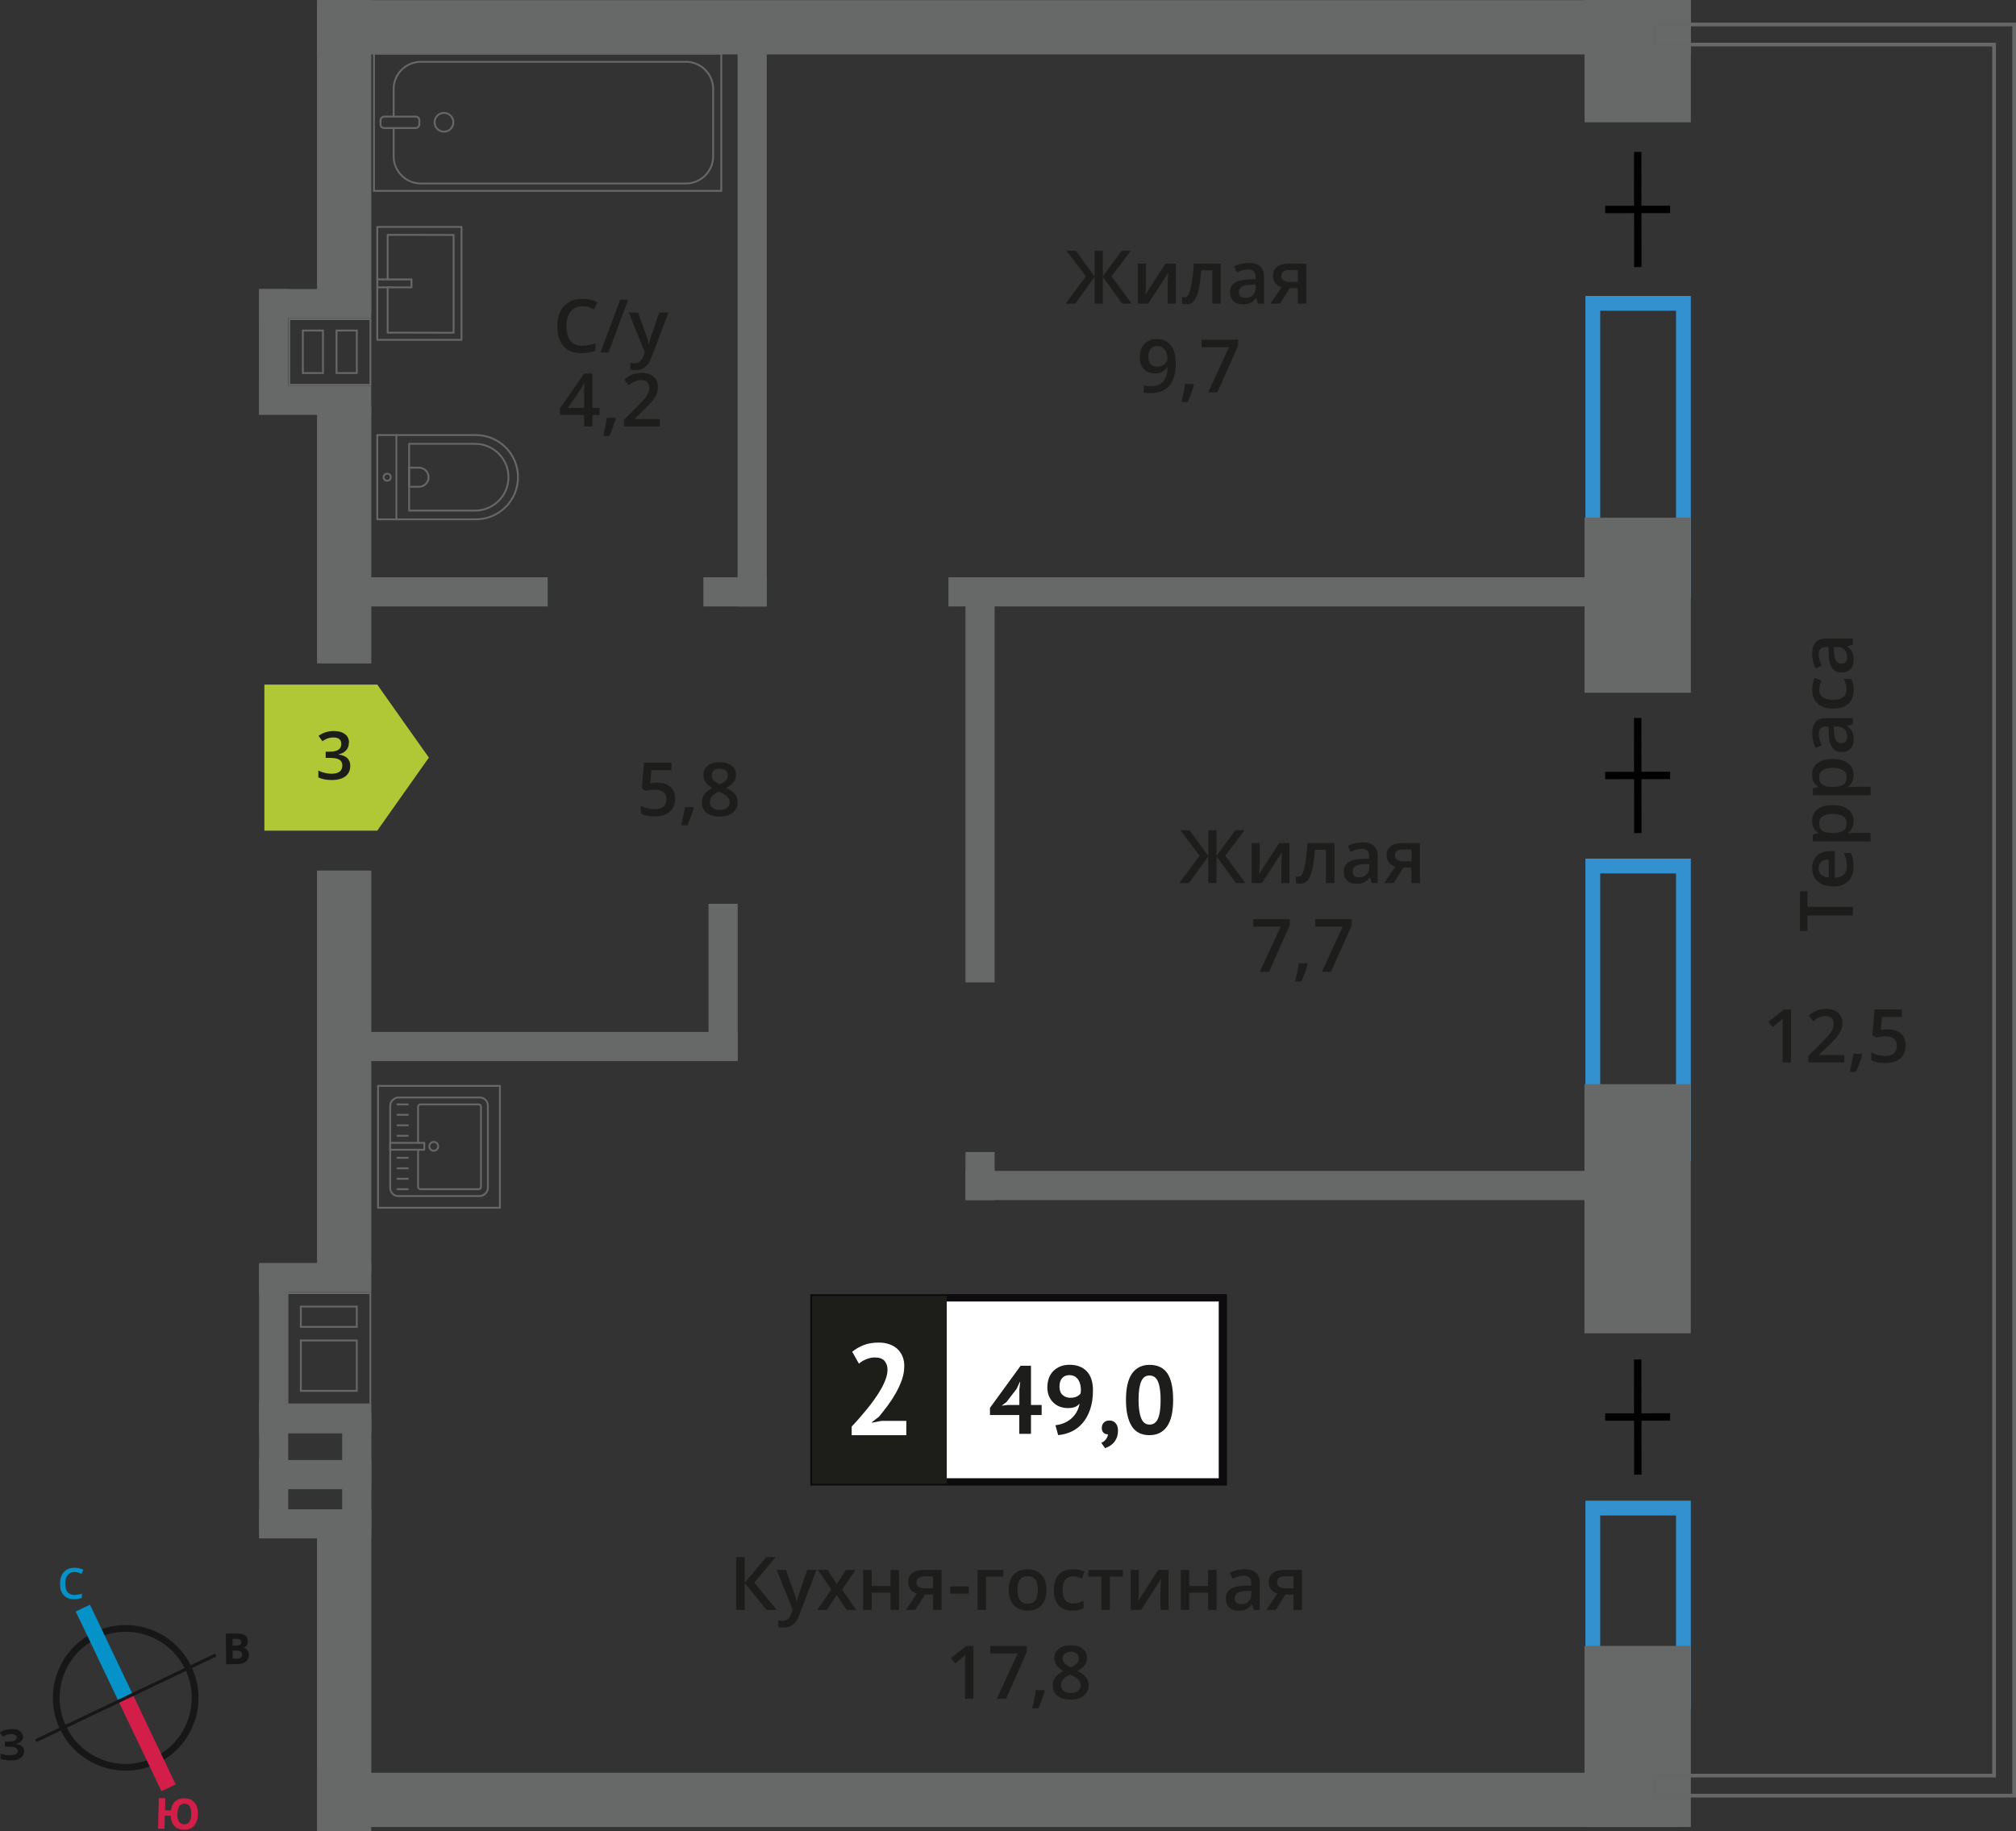 <?xml version="1.0" encoding="UTF-8"?>
<svg xmlns="http://www.w3.org/2000/svg" viewBox="0 0 272.31 247.38">
  <rect x="0" y="0" width="272.31" height="247.38" fill="#333333" stroke="none"/>
  <defs>
    <style>
      .cls-1 {
        fill: #171717;
      }

      .cls-1, .cls-2, .cls-3, .cls-4, .cls-5, .cls-6, .cls-7, .cls-8, .cls-9, .cls-10, .cls-11 {
        stroke-width: 0px;
      }

      .cls-12 {
        stroke: #666767;
        stroke-linecap: round;
        stroke-linejoin: round;
        stroke-width: .25px;
      }

      .cls-12, .cls-13, .cls-14, .cls-15, .cls-16 {
        fill: none;
      }

      .cls-13 {
        stroke: #d41e4a;
      }

      .cls-13, .cls-14 {
        stroke-width: 2.13px;
      }

      .cls-13, .cls-14, .cls-15, .cls-16 {
        stroke-miterlimit: 10;
      }

      .cls-2 {
        fill: #b0c836;
        fill-rule: evenodd;
      }

      .cls-17 {
        stroke: #1d1d1a;
        stroke-miterlimit: 22.93;
        stroke-width: .5px;
      }

      .cls-17, .cls-4 {
        fill: #1d1d1a;
      }

      .cls-3 {
        fill: #0592c9;
      }

      .cls-14 {
        stroke: #0592c9;
      }

      .cls-5 {
        fill: #1d1e1b;
      }

      .cls-6 {
        fill: #0e0b0e;
      }

      .cls-7 {
        fill: #d41e4a;
      }

      .cls-8 {
        fill: #3391cf;
      }

      .cls-15 {
        stroke: #010101;
      }

      .cls-9 {
        fill: #676868;
      }

      .cls-16 {
        stroke: #171717;
        stroke-width: .91px;
      }

      .cls-10 {
        fill: #fff;
      }

      .cls-11 {
        fill: #666767;
      }
    </style>
  </defs>
  <g id="windows">
    <path class="cls-8" d="M226.39,41.98v36.85h-10.24v-36.85h10.24M228.39,39.98h-14.24v40.85h14.24v-40.85h0Z"/>
    <path class="cls-8" d="M226.39,118v36.85h-10.24v-36.85h10.24M228.39,116h-14.24v40.85h14.24v-40.85h0Z"/>
    <path class="cls-8" d="M226.39,204.74v24.05h-10.24v-24.05h10.24M228.39,202.74h-14.24v28.05h14.24v-28.05h0Z"/>
  </g>
  <g id="bath">
    <g>
      <path class="cls-12" d="M50.96,58.78h13.32c3.14,0,5.69,2.55,5.69,5.69h0c0,3.14-2.55,5.69-5.69,5.69h-13.32v-11.38h0Z"/>
      <path class="cls-12" d="M55.26,59.96h8.91c2.49,0,4.51,2.02,4.51,4.51h0c0,2.49-2.02,4.51-4.51,4.51h-8.91v-9.02h0Z"/>
      <path class="cls-12" d="M55.26,63.18h1.34c.71,0,1.29.58,1.29,1.29h0c0,.71-.58,1.29-1.29,1.29h-1.34v-2.58h0Z"/>
      <circle class="cls-12" cx="52.3" cy="64.47" r=".48"/>
      <line class="cls-12" x1="53.54" y1="58.78" x2="53.54" y2="70.16"/>
    </g>
    <g>
      <rect class="cls-12" x="64.71" y="-6.94" width="18.55" height="46.92" transform="translate(57.45 90.5) rotate(-90)"/>
      <rect class="cls-12" x="53.25" y="13.9" width="1.55" height="5.24" rx=".49" ry=".49" transform="translate(37.5 70.55) rotate(-90)"/>
      <path class="cls-12" d="M53.17,17.29v3.82c0,2.03,1.65,3.68,3.68,3.68h35.8c2.03,0,3.68-1.65,3.68-3.68v-9.08c0-2.03-1.65-3.68-3.68-3.68h-35.8c-2.03,0-3.68,1.65-3.68,3.68v3.71"/>
      <circle class="cls-12" cx="59.97" cy="16.52" r="1.27"/>
    </g>
    <g>
      <rect class="cls-12" x="50.96" y="30.66" width="11.38" height="15.25"/>
      <polyline class="cls-12" points="50.96 37.75 55.58 37.75 55.58 38.82 50.96 38.82"/>
      <polyline class="cls-12" points="52.36 37.75 52.36 31.73 61.27 31.74 61.27 44.95 52.36 44.94 52.36 38.82"/>
    </g>
    <g>
      <g>
        <rect class="cls-12" x="52.64" y="148.34" width="13.32" height="13.19" rx="1.09" ry="1.09" transform="translate(-95.63 214.23) rotate(-90)"/>
        <path class="cls-12" d="M56.47,154.4v-4.88c0-.18.14-.32.32-.32h7.86c.18,0,.32.14.32.32v10.82c0,.18-.14.32-.32.32h-7.86c-.18,0-.32-.14-.32-.32v-5.01"/>
        <circle class="cls-12" cx="58.59" cy="154.87" r=".6"/>
        <rect class="cls-12" x="54.55" y="152.56" width=".93" height="4.61" transform="translate(-99.86 209.88) rotate(-90)"/>
        <line class="cls-12" x1="53.68" y1="160.66" x2="55.09" y2="160.66"/>
        <line class="cls-12" x1="53.68" y1="159.25" x2="55.09" y2="159.25"/>
        <line class="cls-12" x1="53.68" y1="157.84" x2="55.09" y2="157.84"/>
        <line class="cls-12" x1="53.68" y1="156.42" x2="55.09" y2="156.42"/>
        <line class="cls-12" x1="53.68" y1="153.44" x2="55.09" y2="153.44"/>
        <line class="cls-12" x1="53.68" y1="152.03" x2="55.09" y2="152.03"/>
        <line class="cls-12" x1="53.68" y1="150.61" x2="55.09" y2="150.61"/>
        <line class="cls-12" x1="53.68" y1="149.2" x2="55.09" y2="149.2"/>
      </g>
      <path class="cls-11" d="M67.4,146.83v16.21h-16.21v-16.21h16.21M67.65,146.58h-16.71v16.71h16.71v-16.71h0Z"/>
    </g>
  </g>
  <g id="went">
    <g>
      <rect class="cls-9" x="34.99" y="170.63" width="15.16" height="3.94"/>
      <rect class="cls-9" x="34.99" y="189.7" width="15.16" height="3.94"/>
      <rect class="cls-9" x="34.99" y="203.9" width="15.16" height="3.94"/>
      <rect class="cls-9" x="34.99" y="197.25" width="15.16" height="3.94"/>
      <rect class="cls-9" x="19.05" y="186.75" width="35.81" height="3.94" transform="translate(-151.76 225.67) rotate(-90)"/>
      <rect class="cls-9" x="40.31" y="196.78" width="15.75" height="3.94" transform="translate(-150.56 246.93) rotate(-90)"/>
      <path class="cls-11" d="M49.9,174.82v14.79s-10.97,0-10.97,0v-14.79s10.97,0,10.97,0M40.51,179.39h7.56s.25,0,.25,0v-2.75s0-.25,0-.25h-7.56s-.25,0-.25,0v3M40.51,188.03h7.56s.25,0,.25,0v-6.81s0-.25,0-.25h-7.81v7.06M50.15,174.57h-11.47s0,15.29,0,15.29h11.46s0,0,0,0v-15.29h0ZM40.76,179.14v-2.5h7.31s0,2.5,0,2.5h-7.31ZM40.76,187.78v-6.56h7.31v6.56s-7.31,0-7.31,0h0Z"/>
    </g>
    <g>
      <path class="cls-11" d="M39.2,43.24h10.71v.3h0v2.93s0,.3,0,.3h0v2.69s0,.25,0,.25h0v.3h0v1.55s0,.3,0,.3h-10.71v-.3h0v-1.55s0-.3,0-.3h0v-2.94s0-.3,0-.3h0v-2.68s0-.25,0-.25h0v-.3M45.33,50.52h2.99v-5.74s0-.25,0-.25h-2.99v5.74s0,.25,0,.25M40.78,50.52h2.97v-5.74s0-.25,0-.25h-2.97v5.99M38.95,42.99v.8h0v2.43h0v.8h0v2.44h0v.8h0v1.05h0v.8h11.21s0-.8,0-.8h0v-1.05h0v-.8h0v-2.44h0v-.8h0v-2.43h0v-.8h-11.21ZM45.58,50.27v-5.49h2.49v5.49h-2.49ZM41.03,50.27v-5.49h2.47v5.49h-2.47Z"/>
      <rect class="cls-9" x="34.98" y="39.05" width="15.16" height="3.94"/>
      <rect class="cls-9" x="34.98" y="52.11" width="15.16" height="3.94"/>
      <rect class="cls-9" x="28.52" y="45.51" width="16.85" height="3.94" transform="translate(84.43 10.53) rotate(90)"/>
    </g>
  </g>
  <g id="walls">
    <rect class="cls-9" x="212.95" y="1.08" width="16.51" height="14.36" transform="translate(229.47 -212.94) rotate(90)"/>
    <rect class="cls-9" x="209.38" y="74.58" width="23.65" height="14.36" transform="translate(302.97 -139.44) rotate(90)"/>
    <rect class="cls-9" x="208.97" y="227.41" width="24.47" height="14.36" transform="translate(455.8 13.39) rotate(90)"/>
    <rect class="cls-9" x="204.37" y="156.12" width="33.66" height="14.36" transform="translate(384.5 -57.9) rotate(90)"/>
    <rect class="cls-9" x="29.09" y="68.58" width="34.78" height="7.33" transform="translate(118.73 25.76) rotate(90)"/>
    <rect class="cls-9" x="19.23" y="141.2" width="54.5" height="7.33" transform="translate(191.35 98.38) rotate(90)"/>
    <rect class="cls-9" x="26.1" y="223.33" width="40.76" height="7.33" transform="translate(273.48 180.51) rotate(90)"/>
    <rect class="cls-9" x="25.3" y="17.52" width="42.37" height="7.33" transform="translate(67.67 -25.3) rotate(90)"/>
    <rect class="cls-9" x="42.82" y=".01" width="185.57" height="7.33" transform="translate(271.2 7.36) rotate(180)"/>
    <rect class="cls-9" x="42.82" y="239.49" width="184.24" height="7.33" transform="translate(269.88 486.32) rotate(180)"/>
    <rect class="cls-9" x="63.78" y="42.13" width="75.66" height="3.94" transform="translate(145.7 -57.5) rotate(90)"/>
    <rect class="cls-9" x="87.05" y="130.75" width="21.24" height="3.94" transform="translate(230.39 35.05) rotate(90)"/>
    <rect class="cls-9" x="129.14" y="156.92" width="6.49" height="3.94" transform="translate(291.27 26.5) rotate(90)"/>
    <rect class="cls-9" x="106" y="104.38" width="52.76" height="3.94" transform="translate(238.73 -26.04) rotate(90)"/>
    <rect class="cls-9" x="95.01" y="77.99" width="8.56" height="3.94"/>
    <rect class="cls-9" x="43.86" y="77.99" width="30.12" height="3.94"/>
    <rect class="cls-9" x="43.86" y="139.41" width="55.78" height="3.94"/>
    <rect class="cls-9" x="128.11" y="77.99" width="91.98" height="3.94"/>
    <rect class="cls-9" x="130.42" y="158.19" width="89.66" height="3.94"/>
    <path class="cls-11" d="M271.81,3.56v238.78h-48v-2.21h45.79V5.77h-45.79v-2.21h45.29s2.71,0,2.71,0M272.31,3.06h-3.21s-45.79,0-45.79,0v3.21h45.79v233.36h-45.79v3.21h49V3.07h0Z"/>
    <g>
      <line class="cls-15" x1="221.21" y1="183.66" x2="221.23" y2="199.22"/>
      <line class="cls-15" x1="216.82" y1="191.44" x2="225.59" y2="191.43"/>
    </g>
    <g>
      <line class="cls-15" x1="221.21" y1="96.99" x2="221.23" y2="112.55"/>
      <line class="cls-15" x1="216.82" y1="104.77" x2="225.59" y2="104.76"/>
    </g>
    <g>
      <line class="cls-15" x1="221.21" y1="20.52" x2="221.23" y2="36.08"/>
      <line class="cls-15" x1="216.82" y1="28.3" x2="225.59" y2="28.29"/>
    </g>
  </g>
  <g id="text">
    <g>
      <path class="cls-5" d="M78.67,41.37c-.67,0-1.2.24-1.58.71s-.58,1.13-.58,1.97.18,1.54.55,1.99c.37.45.9.67,1.6.67.3,0,.6-.03.88-.09s.58-.14.88-.23v1c-.56.21-1.19.32-1.9.32-1.04,0-1.85-.32-2.41-.95s-.84-1.54-.84-2.72c0-.74.14-1.39.41-1.95.27-.56.67-.98,1.18-1.28s1.12-.44,1.81-.44c.73,0,1.4.15,2.02.46l-.42.97c-.24-.11-.5-.21-.76-.3-.27-.09-.55-.13-.85-.13Z"/>
      <path class="cls-5" d="M84.85,40.48l-2.66,7.14h-1.08l2.66-7.14h1.08Z"/>
      <path class="cls-5" d="M84.93,42.21h1.25l1.1,3.06c.17.44.28.85.33,1.23h.04c.03-.18.08-.4.16-.65s.49-1.47,1.24-3.64h1.24l-2.31,6.12c-.42,1.12-1.12,1.68-2.1,1.68-.25,0-.5-.03-.74-.08v-.91c.17.04.37.06.59.06.55,0,.94-.32,1.17-.96l.2-.51-2.17-5.4Z"/>
      <path class="cls-5" d="M80.98,56.06h-.96v1.56h-1.12v-1.56h-3.26v-.88l3.26-4.72h1.12v4.65h.96v.95ZM78.9,55.1v-1.79c0-.64.02-1.16.05-1.57h-.04c-.09.21-.23.48-.43.78l-1.77,2.58h2.19Z"/>
      <path class="cls-5" d="M83.17,56.56c-.16.61-.44,1.39-.86,2.34h-.84c.22-.88.39-1.7.5-2.45h1.13l.07.11Z"/>
      <path class="cls-5" d="M89.11,57.61h-4.84v-.87l1.84-1.85c.54-.56.9-.95,1.08-1.18.18-.23.31-.45.39-.66s.12-.42.12-.66c0-.32-.1-.58-.29-.76-.19-.19-.46-.28-.8-.28-.27,0-.54.05-.79.15-.25.1-.55.28-.89.55l-.62-.76c.4-.34.78-.57,1.16-.71s.77-.21,1.2-.21c.66,0,1.2.17,1.6.52s.6.81.6,1.4c0,.32-.06.63-.17.92-.12.29-.29.59-.53.9-.24.31-.64.72-1.19,1.25l-1.24,1.2v.05h3.39v1.01Z"/>
    </g>
    <g>
      <polygon class="cls-2" points="50.96 112.22 50.96 112.22 54.44 107.29 57.93 102.35 54.44 97.42 50.96 92.49 50.96 92.49 50.96 92.49 35.71 92.49 35.71 112.22 50.96 112.22 50.96 112.22"/>
      <path class="cls-4" d="M47.12,100.34c0,.41-.12.75-.36,1.02-.24.27-.57.45-1,.55v.04c.52.06.9.22,1.16.48.26.26.39.6.39,1.02,0,.62-.22,1.09-.65,1.43-.44.33-1.06.5-1.86.5-.71,0-1.31-.12-1.8-.35v-.92c.27.13.56.24.87.31s.6.11.88.11c.5,0,.87-.09,1.12-.28.25-.18.37-.47.37-.86,0-.34-.14-.59-.41-.76s-.7-.24-1.28-.24h-.56v-.84h.57c1.03,0,1.54-.35,1.54-1.06,0-.28-.09-.49-.27-.64-.18-.15-.44-.22-.79-.22-.24,0-.48.03-.7.1-.23.07-.49.2-.8.4l-.51-.72c.59-.43,1.27-.65,2.05-.65.65,0,1.15.14,1.52.42s.54.66.54,1.15Z"/>
    </g>
    <g>
      <path class="cls-5" d="M146.67,37.33l-2.61-3.45h1.25l2.54,3.46v-3.46h1.11v3.46l2.54-3.46h1.25l-2.61,3.45,2.72,3.69h-1.29l-2.61-3.62v3.62h-1.11v-3.62l-2.61,3.62h-1.3l2.73-3.69Z"/>
      <path class="cls-5" d="M154.79,35.62v2.77c0,.32-.03.8-.08,1.42l2.71-4.19h1.4v5.4h-1.1v-2.72c0-.15,0-.39.03-.73.02-.34.03-.58.05-.73l-2.7,4.18h-1.4v-5.4h1.1Z"/>
      <path class="cls-5" d="M164.9,41.02h-1.16v-4.5h-1.49c-.09,1.16-.21,2.06-.37,2.71-.16.65-.36,1.13-.61,1.43-.25.3-.57.45-.97.45-.25,0-.46-.04-.63-.11v-.9c.12.05.24.07.36.07.33,0,.59-.37.78-1.12.19-.75.34-1.89.45-3.43h3.63v5.4Z"/>
      <path class="cls-5" d="M169.92,41.02l-.23-.75h-.04c-.26.33-.52.55-.79.67s-.6.18-1.02.18c-.53,0-.95-.14-1.24-.43-.3-.29-.45-.69-.45-1.22,0-.56.21-.98.62-1.26s1.04-.44,1.89-.46l.93-.03v-.29c0-.35-.08-.6-.24-.77-.16-.17-.41-.26-.75-.26-.28,0-.54.04-.8.12s-.5.18-.73.29l-.37-.82c.29-.15.61-.27.96-.35s.68-.12.99-.12c.69,0,1.21.15,1.55.45.35.3.53.77.53,1.41v3.64h-.82ZM168.21,40.24c.42,0,.75-.12,1-.35.25-.23.38-.56.38-.98v-.47l-.69.03c-.54.02-.93.11-1.18.27-.25.16-.37.41-.37.74,0,.24.07.43.21.56s.36.2.64.2Z"/>
      <path class="cls-5" d="M172.89,41.02h-1.28l1.5-2.21c-.36-.1-.65-.29-.86-.56s-.31-.6-.31-1c0-.51.18-.91.55-1.2s.86-.43,1.49-.43h2.46v5.4h-1.15v-2.08h-1.09l-1.31,2.08ZM173.06,37.26c0,.28.1.48.32.62.21.14.49.21.85.21h1.07v-1.6h-1.25c-.31,0-.55.07-.72.2-.17.13-.26.32-.26.57Z"/>
      <path class="cls-5" d="M158.83,48.93c0,1.41-.28,2.46-.85,3.15s-1.42,1.04-2.56,1.04c-.43,0-.74-.03-.93-.08v-.96c.29.08.58.12.87.12.77,0,1.35-.21,1.73-.62s.59-1.07.62-1.96h-.06c-.19.29-.42.5-.7.63-.27.13-.59.2-.96.2-.63,0-1.13-.2-1.49-.59s-.54-.93-.54-1.62c0-.75.21-1.34.63-1.78.42-.44.99-.66,1.71-.66.51,0,.95.12,1.33.37s.67.61.87,1.08.31,1.03.31,1.69ZM156.34,46.74c-.4,0-.7.13-.91.39s-.32.62-.32,1.09c0,.41.1.73.3.96.2.23.5.35.9.35s.71-.12.98-.35.4-.5.4-.81c0-.29-.06-.56-.17-.81-.11-.25-.27-.45-.47-.6s-.43-.22-.69-.22Z"/>
      <path class="cls-5" d="M161.28,51.97c-.16.61-.44,1.39-.86,2.34h-.84c.22-.88.39-1.7.5-2.45h1.13l.07.11Z"/>
      <path class="cls-5" d="M163.19,53.02l2.82-6.12h-3.71v-1.01h4.94v.8l-2.81,6.33h-1.24Z"/>
    </g>
    <g>
      <path class="cls-5" d="M162.03,115.61l-2.61-3.45h1.25l2.54,3.46v-3.46h1.11v3.46l2.54-3.46h1.25l-2.61,3.45,2.72,3.69h-1.29l-2.61-3.62v3.62h-1.11v-3.62l-2.61,3.62h-1.3l2.73-3.69Z"/>
      <path class="cls-5" d="M170.15,113.9v2.77c0,.32-.03.8-.08,1.42l2.71-4.19h1.4v5.4h-1.1v-2.72c0-.15,0-.39.03-.73.02-.34.03-.58.05-.73l-2.7,4.18h-1.4v-5.4h1.1Z"/>
      <path class="cls-5" d="M180.26,119.3h-1.16v-4.5h-1.49c-.09,1.16-.21,2.06-.37,2.71-.16.65-.36,1.13-.61,1.43-.25.3-.57.45-.97.45-.25,0-.46-.04-.63-.11v-.9c.12.05.24.07.36.07.33,0,.59-.37.78-1.12.19-.75.34-1.89.45-3.43h3.63v5.4Z"/>
      <path class="cls-5" d="M185.28,119.3l-.23-.75h-.04c-.26.33-.52.55-.79.67s-.6.18-1.02.18c-.53,0-.95-.14-1.24-.43-.3-.29-.45-.69-.45-1.22,0-.56.21-.98.62-1.26s1.04-.44,1.89-.46l.93-.03v-.29c0-.35-.08-.6-.24-.77-.16-.17-.41-.26-.75-.26-.28,0-.54.04-.8.12s-.5.18-.73.29l-.37-.82c.29-.15.61-.27.96-.35s.68-.12.99-.12c.69,0,1.21.15,1.55.45.35.3.53.77.53,1.41v3.64h-.82ZM183.57,118.52c.42,0,.75-.12,1-.35.25-.23.38-.56.38-.98v-.47l-.69.03c-.54.02-.93.11-1.18.27-.25.16-.37.41-.37.74,0,.24.07.43.21.56s.36.2.64.2Z"/>
      <path class="cls-5" d="M188.25,119.3h-1.28l1.5-2.21c-.36-.1-.65-.29-.86-.56s-.31-.6-.31-1c0-.51.18-.91.55-1.2s.86-.43,1.49-.43h2.46v5.4h-1.15v-2.08h-1.09l-1.31,2.08ZM188.42,115.54c0,.28.1.48.32.62.21.14.49.21.85.21h1.07v-1.6h-1.25c-.31,0-.55.07-.72.2-.17.13-.26.32-.26.57Z"/>
      <path class="cls-5" d="M170.17,131.3l2.82-6.12h-3.71v-1.01h4.94v.8l-2.81,6.33h-1.24Z"/>
      <path class="cls-5" d="M176.64,130.25c-.16.61-.44,1.39-.86,2.34h-.84c.22-.88.39-1.7.5-2.45h1.13l.07.11Z"/>
      <path class="cls-5" d="M178.55,131.3l2.82-6.12h-3.71v-1.01h4.94v.8l-2.81,6.33h-1.24Z"/>
    </g>
    <g>
      <path class="cls-5" d="M88.85,105.74c.72,0,1.29.19,1.71.57s.63.9.63,1.56c0,.76-.24,1.36-.72,1.78-.48.43-1.15.64-2.03.64-.8,0-1.42-.13-1.88-.39v-1.04c.26.15.57.27.91.35s.66.12.95.12c.52,0,.91-.12,1.18-.35s.41-.57.41-1.02c0-.85-.54-1.28-1.63-1.28-.15,0-.34.02-.57.05s-.42.07-.59.1l-.51-.3.27-3.49h3.71v1.02h-2.7l-.16,1.77c.11-.02.25-.04.42-.07.17-.03.37-.04.6-.04Z"/>
      <path class="cls-5" d="M93.71,109.15c-.16.61-.44,1.39-.86,2.34h-.84c.22-.88.39-1.7.5-2.45h1.13l.07.11Z"/>
      <path class="cls-5" d="M97.22,102.97c.68,0,1.21.16,1.61.47s.59.73.59,1.25c0,.73-.44,1.31-1.32,1.75.56.28.96.57,1.19.88.24.31.35.65.35,1.04,0,.59-.22,1.06-.65,1.42s-1.02.53-1.76.53-1.38-.17-1.8-.5-.64-.8-.64-1.41c0-.4.11-.75.33-1.07.22-.32.59-.6,1.1-.85-.44-.26-.75-.54-.93-.83s-.28-.62-.28-.98c0-.52.2-.93.61-1.24s.94-.46,1.59-.46ZM95.89,108.35c0,.34.12.6.36.79s.56.28.97.28.75-.1.98-.29c.23-.19.35-.46.35-.79,0-.26-.11-.5-.32-.72s-.54-.42-.98-.61l-.14-.06c-.43.19-.74.4-.93.62s-.28.49-.28.78ZM97.21,103.85c-.33,0-.59.08-.79.24s-.3.38-.3.66c0,.17.04.32.11.45s.18.25.31.36.37.24.69.39c.39-.17.67-.35.83-.54.16-.19.24-.41.24-.67,0-.28-.1-.5-.3-.66-.2-.16-.47-.24-.8-.24Z"/>
    </g>
    <g>
      <g>
        <path class="cls-5" d="M104.91,217.5h-1.37l-2.94-3.62v3.62h-1.17v-7.14h1.17v3.46l2.89-3.46h1.28l-2.88,3.45,3.02,3.69Z"/>
        <path class="cls-5" d="M104.91,212.1h1.25l1.1,3.06c.17.44.28.85.33,1.23h.04c.03-.18.08-.4.16-.65s.49-1.47,1.24-3.64h1.24l-2.31,6.12c-.42,1.12-1.12,1.68-2.1,1.68-.25,0-.5-.03-.74-.08v-.91c.17.04.37.06.59.06.55,0,.94-.32,1.17-.96l.2-.51-2.17-5.4Z"/>
        <path class="cls-5" d="M112.29,214.74l-1.81-2.64h1.31l1.23,1.89,1.24-1.89h1.3l-1.82,2.64,1.91,2.76h-1.3l-1.33-2.02-1.33,2.02h-1.3l1.9-2.76Z"/>
        <path class="cls-5" d="M117.74,212.1v2.17h2.54v-2.17h1.15v5.4h-1.15v-2.33h-2.54v2.33h-1.15v-5.4h1.15Z"/>
        <path class="cls-5" d="M123.63,217.5h-1.28l1.5-2.21c-.36-.1-.65-.29-.86-.56s-.31-.6-.31-1c0-.51.18-.91.55-1.2s.86-.43,1.49-.43h2.46v5.4h-1.15v-2.08h-1.09l-1.31,2.08ZM123.79,213.74c0,.28.1.48.32.62.21.14.49.21.85.21h1.07v-1.6h-1.25c-.31,0-.55.07-.72.2-.17.13-.26.32-.26.57Z"/>
        <path class="cls-5" d="M128.35,215.3v-.98h2.51v.98h-2.51Z"/>
        <path class="cls-5" d="M135.53,212.1v.9h-2.34v4.5h-1.15v-5.4h3.49Z"/>
        <path class="cls-5" d="M141.36,214.79c0,.88-.23,1.57-.68,2.07s-1.08.74-1.89.74c-.5,0-.95-.11-1.34-.34s-.69-.56-.89-.98-.31-.92-.31-1.48c0-.88.22-1.56.67-2.05s1.08-.74,1.9-.74,1.4.25,1.86.75.68,1.18.68,2.03ZM137.43,214.79c0,1.25.46,1.87,1.38,1.87s1.37-.62,1.37-1.87-.46-1.85-1.38-1.85c-.48,0-.83.16-1.05.48-.22.32-.32.78-.32,1.37Z"/>
        <path class="cls-5" d="M144.85,217.59c-.82,0-1.44-.24-1.86-.72-.42-.48-.64-1.16-.64-2.05s.22-1.61.67-2.09c.45-.49,1.09-.73,1.93-.73.57,0,1.08.11,1.54.32l-.35.92c-.49-.19-.89-.28-1.2-.28-.93,0-1.4.62-1.4,1.86,0,.61.12,1.06.35,1.36.23.3.57.46,1.02.46.51,0,.99-.13,1.45-.38v1c-.21.12-.42.21-.66.26-.23.05-.52.08-.85.08Z"/>
        <path class="cls-5" d="M151.68,212.1v.9h-1.76v4.5h-1.15v-4.5h-1.76v-.9h4.67Z"/>
        <path class="cls-5" d="M153.82,212.1v2.77c0,.32-.03.8-.08,1.42l2.71-4.19h1.4v5.4h-1.1v-2.72c0-.15,0-.39.03-.73.02-.34.03-.58.05-.73l-2.7,4.18h-1.4v-5.4h1.1Z"/>
        <path class="cls-5" d="M160.64,212.1v2.17h2.54v-2.17h1.15v5.4h-1.15v-2.33h-2.54v2.33h-1.15v-5.4h1.15Z"/>
        <path class="cls-5" d="M169.35,217.5l-.23-.75h-.04c-.26.33-.52.55-.79.67s-.6.18-1.02.18c-.53,0-.95-.14-1.24-.43-.3-.29-.45-.69-.45-1.22,0-.56.21-.98.62-1.26s1.04-.44,1.89-.46l.93-.03v-.29c0-.35-.08-.6-.24-.77-.16-.17-.41-.26-.75-.26-.28,0-.54.04-.8.12s-.5.18-.73.29l-.37-.82c.29-.15.61-.27.96-.35s.68-.12.99-.12c.69,0,1.21.15,1.55.45.35.3.53.77.53,1.41v3.64h-.82ZM167.64,216.72c.42,0,.75-.12,1-.35.25-.23.38-.56.38-.98v-.47l-.69.03c-.54.02-.93.11-1.18.27-.25.16-.37.41-.37.74,0,.24.07.43.21.56s.36.2.64.2Z"/>
        <path class="cls-5" d="M172.32,217.5h-1.28l1.5-2.21c-.36-.1-.65-.29-.86-.56s-.31-.6-.31-1c0-.51.18-.91.55-1.2s.86-.43,1.49-.43h2.46v5.4h-1.15v-2.08h-1.09l-1.31,2.08ZM172.49,213.74c0,.28.1.48.32.62.21.14.49.21.85.21h1.07v-1.6h-1.25c-.31,0-.55.07-.72.2-.17.13-.26.32-.26.57Z"/>
        <path class="cls-5" d="M131.5,229.5h-1.15v-4.61c0-.55.01-.99.04-1.31-.08.08-.17.16-.28.26-.11.09-.47.39-1.1.9l-.58-.73,2.1-1.65h.96v7.14Z"/>
        <path class="cls-5" d="M134.65,229.5l2.82-6.12h-3.71v-1.01h4.94v.8l-2.81,6.33h-1.24Z"/>
        <path class="cls-5" d="M141.12,228.45c-.16.61-.44,1.39-.86,2.34h-.84c.22-.88.39-1.7.5-2.45h1.13l.07.11Z"/>
        <path class="cls-5" d="M144.63,222.27c.68,0,1.21.16,1.61.47s.59.73.59,1.25c0,.73-.44,1.31-1.32,1.75.56.28.96.57,1.19.88.24.31.35.65.35,1.04,0,.59-.22,1.06-.65,1.42s-1.02.53-1.76.53-1.38-.17-1.8-.5-.64-.8-.64-1.41c0-.4.11-.75.33-1.07.22-.32.59-.6,1.1-.85-.44-.26-.75-.54-.93-.83s-.28-.62-.28-.98c0-.52.2-.93.61-1.24s.94-.46,1.59-.46ZM143.31,227.65c0,.34.12.6.36.79s.56.28.97.28.75-.1.98-.29c.23-.19.35-.46.35-.79,0-.26-.11-.5-.32-.72s-.54-.42-.98-.61l-.14-.06c-.43.19-.74.4-.93.62s-.28.49-.28.78ZM144.62,223.15c-.33,0-.59.08-.79.24s-.3.38-.3.66c0,.17.04.32.11.45s.18.25.31.36.37.24.69.39c.39-.17.67-.35.83-.54.16-.19.24-.41.24-.67,0-.28-.1-.5-.3-.66-.2-.16-.47-.24-.8-.24Z"/>
      </g>
      <g>
        <rect class="cls-10" x="109.95" y="175.33" width="54.7" height="24.87"/>
        <path class="cls-6" d="M164.64,175.83h-54.1v23.88h54.1v-23.88ZM110,174.84h55.73v25.86h-56.28v-25.86h.55Z"/>
        <rect class="cls-17" x="109.95" y="175.33" width="17.68" height="24.87"/>
        <g>
          <path class="cls-5" d="M140.7,191.17h-1.44v2.54h-1.58v-2.54h-3.96v-.97l4.14-5.69h1.4v5.3h1.44v1.36ZM137.68,187.81l.12-1.1h-.05l-.44.94-1.36,1.76-.65.5.84-.1h1.55v-2Z"/>
          <path class="cls-5" d="M141.47,187.43c0-.44.07-.85.2-1.23.13-.37.33-.69.59-.96s.57-.47.94-.63c.37-.15.79-.23,1.27-.23.98,0,1.76.29,2.32.88.56.59.84,1.44.84,2.56,0,1.01-.13,1.88-.39,2.62s-.6,1.35-1.03,1.84c-.43.49-.93.87-1.49,1.13-.57.26-1.16.42-1.79.47l-.37-1.33c.48-.06.91-.18,1.28-.35s.7-.39.97-.65c.27-.26.49-.55.66-.87.17-.33.29-.68.36-1.05-.21.23-.43.38-.67.47s-.56.13-.96.13c-.33,0-.66-.06-.99-.17-.33-.11-.62-.29-.87-.52-.26-.23-.47-.52-.63-.88-.16-.35-.24-.77-.24-1.25ZM143.11,187.34c0,.5.14.87.42,1.12.28.25.63.38,1.04.38.36,0,.65-.06.87-.17.23-.11.4-.25.52-.42.03-.18.04-.36.04-.52,0-.24-.03-.48-.09-.72-.06-.23-.15-.44-.28-.63-.13-.18-.29-.33-.48-.44-.2-.11-.43-.16-.7-.16-.43,0-.76.14-.99.41-.23.27-.35.65-.35,1.14Z"/>
          <path class="cls-5" d="M148.83,192.88c0-.3.1-.53.29-.71s.44-.26.72-.26c.37,0,.65.12.86.37.21.24.31.57.31.97s-.06.73-.18,1.01c-.12.28-.27.52-.45.7-.18.19-.37.33-.57.44-.2.11-.39.19-.55.24l-.5-.71c.23-.1.44-.25.61-.47.17-.22.27-.45.29-.69-.2.03-.39-.04-.57-.18-.18-.15-.27-.39-.27-.72Z"/>
          <path class="cls-5" d="M152.09,189.13c0-1.6.27-2.79.82-3.57.55-.78,1.34-1.17,2.36-1.17,1.1,0,1.9.39,2.42,1.16.51.77.77,1.96.77,3.58s-.28,2.81-.83,3.59-1.34,1.17-2.37,1.17c-1.09,0-1.89-.41-2.4-1.23-.51-.82-.77-2-.77-3.53ZM153.79,189.13c0,1.06.12,1.88.35,2.46s.61.87,1.14.87.89-.27,1.13-.8c.24-.53.36-1.37.36-2.53,0-1.05-.11-1.87-.34-2.44-.23-.57-.61-.86-1.16-.86s-.9.27-1.13.81c-.23.54-.35,1.37-.35,2.49Z"/>
        </g>
        <path class="cls-10" d="M122.14,184.61c0,.6-.11,1.2-.32,1.81-.22.61-.49,1.2-.82,1.79-.33.58-.7,1.15-1.1,1.69-.4.54-.8,1.04-1.18,1.5l-.93.72v.09l1.26-.25h3.37v1.93h-7.38v-1.17c.28-.29.6-.63.95-1.03s.7-.81,1.06-1.25c.36-.44.7-.89,1.04-1.36.34-.47.64-.94.91-1.41.27-.47.48-.93.64-1.38.16-.44.24-.87.24-1.26,0-.48-.14-.87-.41-1.18-.27-.31-.71-.46-1.31-.46-.37,0-.76.08-1.15.24-.39.16-.72.36-.99.6l-.91-1.61c.46-.37.97-.67,1.55-.9s1.26-.34,2.04-.34c.5,0,.96.07,1.38.21.42.14.78.34,1.09.61.3.27.54.6.72,1.01s.26.87.26,1.41Z"/>
      </g>
    </g>
    <g>
      <path class="cls-5" d="M241.93,143.53h-1.15v-4.61c0-.55.01-.99.04-1.31-.08.08-.17.16-.28.26-.11.09-.47.39-1.1.9l-.58-.73,2.1-1.65h.96v7.14Z"/>
      <path class="cls-5" d="M249.1,143.53h-4.84v-.87l1.84-1.85c.54-.56.9-.95,1.08-1.18.18-.23.31-.45.39-.66s.12-.42.12-.66c0-.32-.1-.58-.29-.76-.19-.19-.46-.28-.8-.28-.27,0-.54.05-.79.15-.25.1-.55.28-.89.55l-.62-.76c.4-.34.78-.57,1.16-.71s.77-.21,1.2-.21c.66,0,1.2.17,1.6.52s.6.81.6,1.4c0,.32-.06.63-.17.92-.12.29-.29.59-.53.9-.24.31-.64.72-1.19,1.25l-1.24,1.2v.05h3.39v1.01Z"/>
      <path class="cls-5" d="M251.54,142.48c-.16.61-.44,1.39-.86,2.34h-.84c.22-.88.39-1.7.5-2.45h1.13l.07.11Z"/>
      <path class="cls-5" d="M255.06,139.07c.72,0,1.29.19,1.71.57s.63.9.63,1.56c0,.76-.24,1.36-.72,1.78-.48.43-1.15.64-2.03.64-.8,0-1.42-.13-1.88-.39v-1.04c.26.15.57.27.91.35s.66.12.95.12c.52,0,.91-.12,1.18-.35s.41-.57.41-1.02c0-.85-.54-1.28-1.63-1.28-.15,0-.34.02-.57.05s-.42.07-.59.1l-.51-.3.27-3.49h3.71v1.02h-2.7l-.16,1.77c.11-.02.25-.04.42-.07.17-.03.37-.04.6-.04Z"/>
    </g>
    <g>
      <path class="cls-5" d="M250.28,122.51v1.17h-6.14v2.1h-1v-5.37h1v2.1h6.14Z"/>
      <path class="cls-5" d="M250.37,117.08c0,.84-.25,1.5-.73,1.97-.49.47-1.16.71-2.02.71s-1.58-.22-2.08-.66-.76-1.04-.76-1.81c0-.71.22-1.28.65-1.69s1.03-.62,1.79-.62h.62v3.6c.52-.02.93-.16,1.21-.42s.42-.64.42-1.13c0-.32-.03-.62-.09-.89-.06-.28-.16-.57-.3-.89h.93c.13.28.23.56.28.85s.08.61.08.98ZM245.65,117.29c0,.36.12.66.35.88.23.22.57.35,1.01.39v-2.45c-.45,0-.78.11-1.01.32s-.34.5-.34.86Z"/>
      <path class="cls-5" d="M250.37,110.93c0,.68-.25,1.21-.74,1.59v.07c.46-.05.73-.07.83-.07h2.21v1.15h-7.8v-.93c.1-.03.34-.08.72-.16v-.06c-.55-.36-.82-.9-.82-1.61,0-.67.24-1.2.73-1.58.49-.38,1.17-.56,2.06-.56s1.57.19,2.07.57c.49.38.74.91.74,1.58ZM245.72,111.21c0,.46.13.79.4,1,.27.21.69.32,1.28.32h.17c.66,0,1.13-.1,1.43-.31s.44-.55.44-1.02c0-.4-.16-.7-.49-.92s-.79-.32-1.39-.32-1.06.11-1.37.32c-.31.21-.47.53-.47.94Z"/>
      <path class="cls-5" d="M250.37,104.7c0,.68-.25,1.21-.74,1.59v.07c.46-.05.73-.07.83-.07h2.21v1.15h-7.8v-.93c.1-.03.34-.08.72-.16v-.06c-.55-.36-.82-.9-.82-1.61,0-.67.24-1.2.73-1.58.49-.38,1.17-.56,2.06-.56s1.57.19,2.07.57c.49.38.74.91.74,1.58ZM245.72,104.98c0,.46.13.79.4,1,.27.21.69.32,1.28.32h.17c.66,0,1.13-.1,1.43-.31s.44-.55.44-1.02c0-.4-.16-.7-.49-.92s-.79-.32-1.39-.32-1.06.11-1.37.32c-.31.21-.47.53-.47.94Z"/>
      <path class="cls-5" d="M250.28,97.83l-.75.23v.04c.33.26.55.52.67.79s.18.6.18,1.02c0,.53-.14.95-.43,1.24-.29.3-.69.45-1.22.45-.56,0-.98-.21-1.26-.62s-.44-1.04-.46-1.89l-.03-.93h-.29c-.35,0-.6.08-.77.24-.17.16-.26.41-.26.75,0,.28.04.54.12.8s.18.5.29.73l-.82.37c-.15-.29-.27-.61-.35-.96s-.12-.68-.12-.99c0-.69.15-1.21.45-1.55.3-.35.77-.53,1.41-.53h3.64v.82ZM249.5,99.54c0-.42-.12-.75-.35-1-.23-.25-.56-.38-.98-.38h-.47l.03.69c.02.54.11.93.27,1.18.16.25.41.37.74.37.24,0,.43-.07.56-.21s.2-.36.2-.64Z"/>
      <path class="cls-5" d="M250.37,93.23c0,.82-.24,1.44-.72,1.86-.48.42-1.16.64-2.05.64s-1.61-.22-2.09-.67c-.49-.45-.73-1.09-.73-1.93,0-.57.11-1.08.32-1.54l.92.35c-.19.49-.28.89-.28,1.2,0,.93.62,1.4,1.86,1.4.61,0,1.06-.12,1.36-.35.3-.23.46-.57.46-1.02,0-.51-.13-.99-.38-1.45h1c.12.21.21.42.26.66.05.23.08.52.08.85Z"/>
      <path class="cls-5" d="M250.28,87.08l-.75.23v.04c.33.26.55.52.67.79s.18.6.18,1.02c0,.53-.14.95-.43,1.24-.29.3-.69.45-1.22.45-.56,0-.98-.21-1.26-.62s-.44-1.04-.46-1.89l-.03-.93h-.29c-.35,0-.6.08-.77.24-.17.16-.26.41-.26.75,0,.28.04.54.12.8s.18.5.29.73l-.82.37c-.15-.29-.27-.61-.35-.96s-.12-.68-.12-.99c0-.69.15-1.21.45-1.55.3-.35.77-.53,1.41-.53h3.64v.82ZM249.5,88.79c0-.42-.12-.75-.35-1-.23-.25-.56-.38-.98-.38h-.47l.03.69c.02.54.11.93.27,1.18.16.25.41.37.74.37.24,0,.43-.07.56-.21s.2-.36.2-.64Z"/>
    </g>
    <g>
      <path class="cls-16" d="M12.95,220.92c4.68-2.24,10.27-.25,12.49,4.43,2.23,4.66.25,10.27-4.43,12.49-4.68,2.24-10.27.25-12.49-4.43-2.24-4.68-.25-10.27,4.43-12.49Z"/>
      <line class="cls-14" x1="11.19" y1="217.25" x2="16.98" y2="229.39"/>
      <line class="cls-13" x1="22.77" y1="241.53" x2="16.98" y2="229.39"/>
      <polygon class="cls-1" points="4.74 234.98 16.88 229.19 17.07 229.57 4.93 235.36 4.74 234.98"/>
      <rect class="cls-1" x="16.32" y="226.28" width="13.45" height=".43" transform="translate(-95.01 31.83) rotate(-25.43)"/>
      <path class="cls-3" d="M10.06,212.38c-.39,0-.69.14-.91.42-.22.26-.34.65-.34,1.13s.1.89.31,1.15c.22.26.52.39.92.4.18,0,.35-.02.52-.05s.33-.07.5-.13v.57c-.32.13-.69.18-1.1.18-.61,0-1.07-.19-1.38-.57-.33-.35-.47-.89-.47-1.56,0-.43.08-.81.23-1.13.17-.31.39-.57.69-.74.3-.16.65-.25,1.06-.25s.8.1,1.17.27l-.25.57c-.15-.08-.3-.13-.44-.19-.17-.04-.31-.08-.5-.08"/>
      <path class="cls-7" d="M26.73,245.13c-.02.67-.2,1.18-.52,1.54-.32.36-.79.54-1.38.52-.54-.01-.96-.17-1.27-.5-.31-.32-.48-.79-.5-1.38l-.8-.02-.04,1.78-.87-.02.1-4.13.87.02-.04,1.63.81.02c.07-.55.26-.96.59-1.25.32-.27.73-.41,1.27-.39.59.01,1.03.21,1.34.59.31.38.46.9.44,1.59M23.95,245.06c-.01.44.07.8.22,1.04.16.23.38.36.68.37.63.02.96-.44.98-1.37.01-.46-.05-.82-.21-1.06-.14-.23-.36-.36-.68-.37s-.54.12-.71.33c-.15.24-.26.59-.27,1.05"/>
      <path class="cls-1" d="M30.51,220.7l1.3-.02c.57,0,1,.06,1.26.23.28.16.41.42.42.79,0,.24-.05.45-.16.61-.13.15-.27.26-.46.28v.04c.26.05.45.16.56.31.11.17.19.39.19.65,0,.37-.14.67-.4.88-.27.23-.64.34-1.11.35l-1.56.02-.05-4.13ZM31.42,222.32h.5c.24,0,.41-.05.52-.12.11-.08.15-.19.14-.37,0-.15-.06-.26-.17-.33-.11-.07-.3-.11-.56-.1h-.44s.01.93.01.93ZM31.43,223.01v1.07s.57,0,.57,0c.24,0,.43-.04.54-.14.11-.09.16-.24.16-.43,0-.33-.25-.52-.73-.51h-.54Z"/>
      <path class="cls-1" d="M3.12,234.6c0,.26-.09.48-.29.65-.18.19-.42.3-.76.34v.02c.39.03.67.14.88.3.21.16.32.38.32.66,0,.39-.16.69-.45.91-.31.23-.74.34-1.27.35-.61,0-1.09-.06-1.47-.2v-.74c.16.07.38.14.62.19.22.03.45.05.67.05.69-.01,1.03-.2,1.03-.61,0-.18-.12-.33-.34-.42-.22-.09-.56-.14-1-.13h-.39s-.01-.68-.01-.68h.35c.44-.01.76-.05.96-.13.18-.09.29-.23.29-.43,0-.13-.06-.24-.19-.33-.13-.07-.32-.12-.58-.12-.39,0-.76.12-1.11.35l-.4-.57c.24-.15.48-.29.75-.36.26-.06.55-.1.87-.11.45,0,.82.08,1.08.26.26.18.41.42.42.73"/>
    </g>
  </g>
</svg>